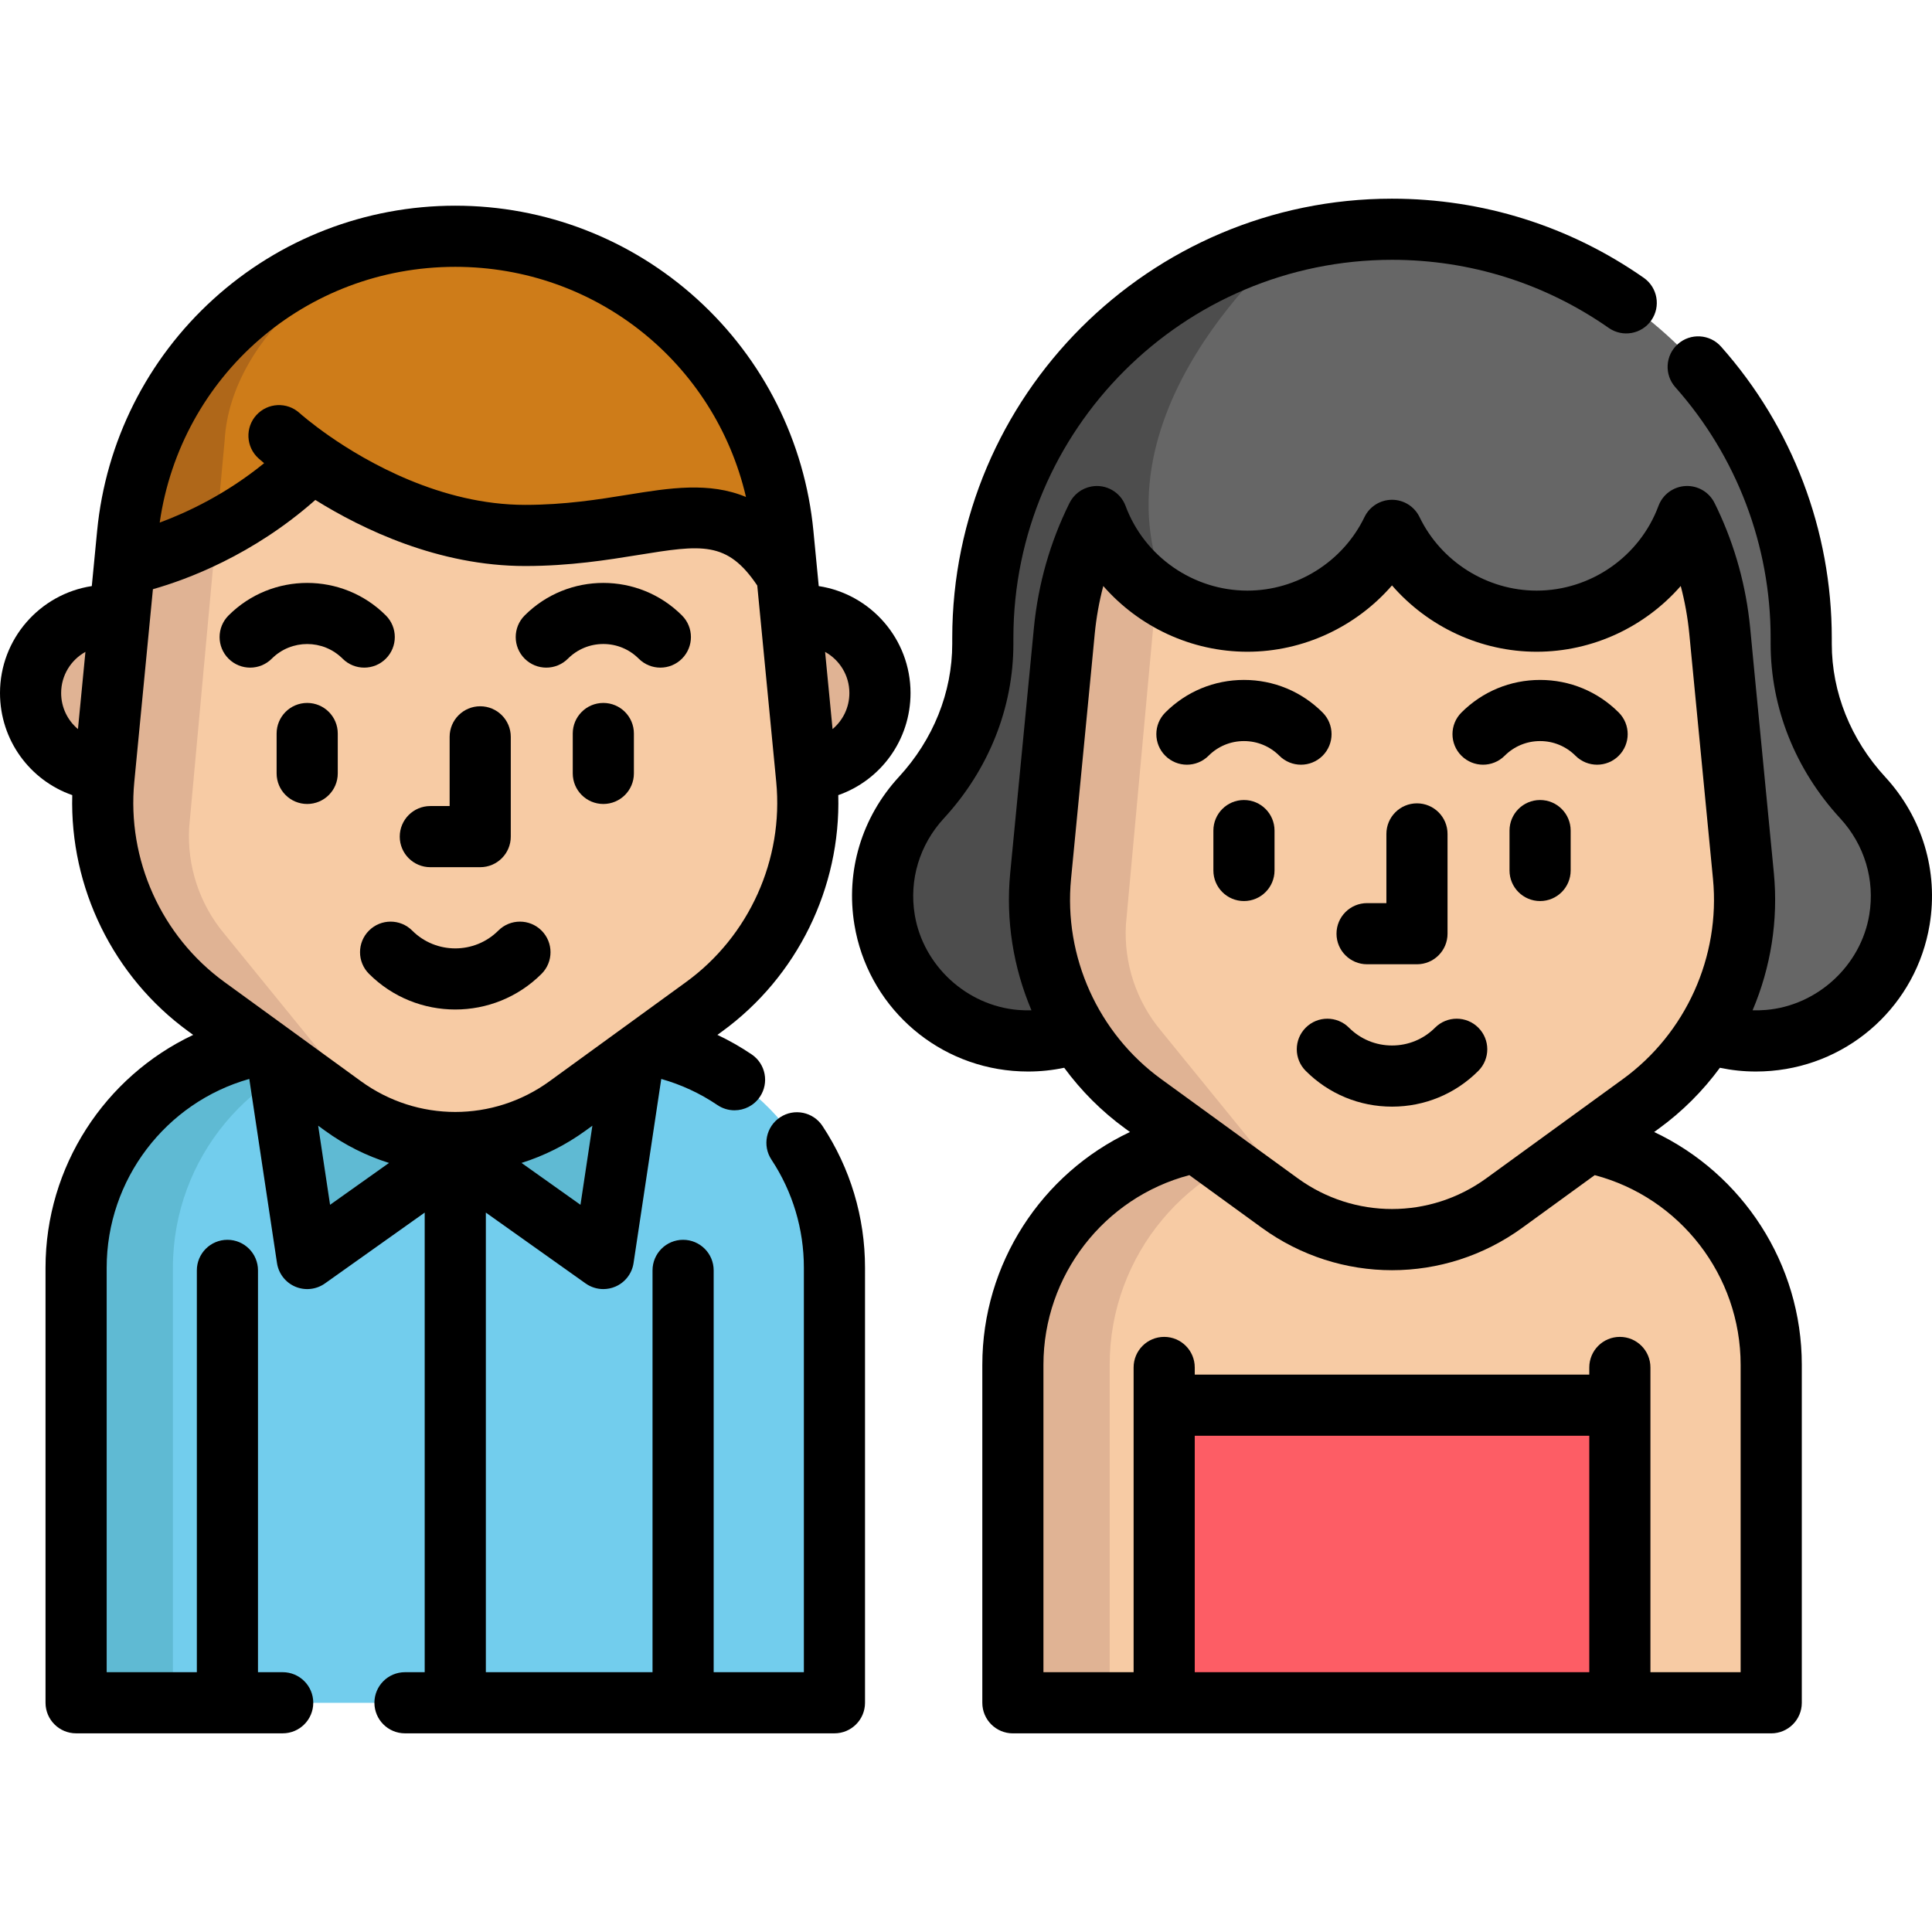 <?xml version="1.0" encoding="iso-8859-1"?>
<!-- Generator: Adobe Illustrator 19.0.0, SVG Export Plug-In . SVG Version: 6.00 Build 0)  -->
<svg xmlns="http://www.w3.org/2000/svg" xmlns:xlink="http://www.w3.org/1999/xlink" version="1.1" id="Layer_1" x="0px" y="0px" viewBox="0 0 512.004 512.004" style="enable-background:new 0 0 512.004 512.004;" xml:space="preserve">
<path style="fill:#72CDED;" d="M172.689,276.998c27.66,5.385,48.541,29.757,48.541,58.995v115.286H20.26V335.993  c0-29.238,20.882-53.61,48.541-58.995"/>
<g>
	<path style="fill:#5FBAD3;" d="M94.363,276.998H68.801c-27.66,5.385-48.541,29.757-48.541,58.995v115.286h25.562V335.993   C45.821,306.755,66.703,282.383,94.363,276.998z"/>
	<polygon style="fill:#5FBAD3;" points="167.823,281.404 159.978,333.546 137.898,317.866 120.744,305.683 103.592,317.866    81.512,333.546 73.667,281.404  "/>
</g>
<g>
	<path style="fill:#E0B394;" d="M27.824,204.229c-10.93-0.485-19.63-9.502-19.63-20.547c0-11.353,9.202-20.564,20.564-20.564   c1.022,0,2.028,0.07,3.015,0.22"/>
	<path style="fill:#E0B394;" d="M213.652,204.229c10.93-0.485,19.638-9.502,19.638-20.547c0-11.353-9.212-20.564-20.573-20.564   c-1.023,0-2.036,0.079-3.015,0.22"/>
</g>
<path style="fill:#F7CBA4;" d="M90.992,293.118l-36.183-26.289c-19.121-13.892-29.464-36.864-27.191-60.389l6.275-64.943  c4.322-44.729,41.911-78.86,86.847-78.86l0,0c44.938,0,82.525,34.13,86.847,78.86l6.275,64.943  c2.273,23.525-8.07,46.496-27.191,60.389l-36.183,26.289C132.753,306.006,108.732,306.006,90.992,293.118z"/>
<path style="fill:#E0B394;" d="M50.135,219.239c-0.608,10.286,2.742,20.405,9.37,28.295l37.816,46.471  c1.975,2.354,4.213,4.328,6.637,5.906c-4.548-1.587-8.92-3.861-12.967-6.796L54.808,266.83  c-19.119-13.891-29.458-36.863-27.184-60.388l6.267-64.946c4.285-44.295,41.184-78.195,85.547-78.839  c-27.325,0.661-58.266,26.417-59.88,53.848L50.135,219.239z"/>
<path style="fill:#CE7C19;" d="M208.644,152.439c-16.377-26.223-33.248-10.515-69.388-10.515c-24.188,0-45.218-11.846-56.484-19.683  c-8.453,8.453-17.462,14.403-25.447,18.546c-13.407,6.955-23.959,8.824-24.213,8.867l0.784-8.154  c4.231-43.826,40.397-77.47,84.126-78.82c0.476-0.009,0.952-0.017,1.419-0.027c0.432-0.017,0.864-0.017,1.305-0.017  c22.468,0,43.103,8.532,58.652,22.654c15.549,14.13,26.029,33.847,28.189,56.21L208.644,152.439z"/>
<path style="fill:#AF6719;" d="M119.44,62.654c-27.325,0.661-58.273,26.417-59.887,53.848l-2.23,24.284  c-13.407,6.955-23.959,8.824-24.213,8.867l0.784-8.154c4.231-43.826,40.397-77.47,84.126-78.82  C118.497,62.673,118.973,62.663,119.44,62.654z"/>
<path style="fill:#F7CBA4;" d="M420.942,302.723c27.66,5.385,48.541,29.757,48.541,58.995v89.559H268.512v-89.559  c0-29.238,20.882-53.61,48.541-58.995"/>
<g>
	<path style="fill:#E0B394;" d="M342.616,302.723h-25.562c-27.66,5.385-48.541,29.757-48.541,58.995v89.559h25.562v-89.559   C294.075,332.481,314.955,308.11,342.616,302.723z"/>
	<path style="fill:#E0B394;" d="M276.076,229.954c-10.93-0.485-19.63-9.502-19.63-20.547c0-11.353,9.202-20.564,20.564-20.564   c1.023,0,2.028,0.07,3.015,0.22"/>
	<path style="fill:#E0B394;" d="M461.904,229.954c10.93-0.485,19.638-9.502,19.638-20.547c0-11.353-9.212-20.564-20.573-20.564   c-1.023,0-2.036,0.079-3.015,0.22"/>
</g>
<path style="fill:#F7CBA4;" d="M339.245,318.844l-36.183-26.289c-19.121-13.892-29.464-36.864-27.191-60.389l6.275-64.943  c4.322-44.729,41.911-78.86,86.847-78.86l0,0c44.938,0,82.525,34.13,86.847,78.86l6.275,64.943  c2.273,23.525-8.07,46.496-27.191,60.389l-36.183,26.289C381.005,331.732,356.985,331.732,339.245,318.844z"/>
<path style="fill:#E0B394;" d="M298.388,244.965c-0.608,10.286,2.742,20.405,9.37,28.295l37.816,46.471  c1.975,2.354,4.213,4.328,6.637,5.906c-4.548-1.587-8.92-3.861-12.967-6.796l-36.184-26.284  c-19.119-13.891-29.458-36.862-27.184-60.388l6.267-64.946c4.283-44.293,41.181-78.194,85.545-78.837  c-27.325,0.661-58.266,26.417-59.88,53.848L298.388,244.965z"/>
<rect x="308.615" y="372.418" style="fill:#FD5D65;" width="120.754" height="78.861"/>
<path style="fill:#666666;" d="M503.467,243.793c-2.855,17.206-17.294,30.48-34.676,31.953c-5.756,0.485-11.282-0.299-16.316-2.115  c7.546-12.208,11.071-26.716,9.643-41.455l-6.275-64.937c-1.049-10.842-4.046-21.058-8.638-30.322  c-6.012,16.192-21.605,27.731-39.886,27.731c-16.871,0-31.45-9.828-38.325-24.072c-6.875,14.245-21.454,24.072-38.325,24.072  c-7.298,0-14.173-1.842-20.176-5.086v-0.009c-9.034-4.866-16.095-12.914-19.709-22.635c-4.592,9.265-7.589,19.48-8.638,30.322  l-6.276,64.937c-1.428,14.738,2.098,29.246,9.643,41.455c-5.033,1.816-10.56,2.6-16.315,2.115  c-17.383-1.472-31.821-14.747-34.676-31.953c-2.081-12.508,2.124-24.116,9.74-32.385c10.286-11.159,16.29-25.589,16.29-40.758  v-1.525c0-50.586,34.738-93.081,81.649-105.008c8.559-2.177,17.532-3.34,26.769-3.34h0.053  c59.833,0.017,108.418,48.524,108.418,108.348v1.525c0,15.169,6.002,29.599,16.29,40.758  C501.342,219.677,505.546,231.285,503.467,243.793z"/>
<path style="fill:#4D4D4D;" d="M310.491,159.552c-9.034-4.866-16.095-12.914-19.709-22.635c-4.592,9.265-7.589,19.48-8.638,30.322  l-6.276,64.937c-1.428,14.738,2.098,29.246,9.643,41.455c-5.033,1.816-10.56,2.6-16.316,2.115  c-17.383-1.472-31.821-14.747-34.676-31.953c-2.081-12.508,2.124-24.116,9.74-32.385c10.286-11.159,16.29-25.589,16.29-40.758  v-1.525c0-50.586,34.738-93.081,81.649-105.008C341.28,64.875,286.418,110.641,310.491,159.552z"/>
<path d="M81.41,186.287c-4.475,0-8.102,3.628-8.102,8.102v10.574c0,4.475,3.628,8.102,8.102,8.102c4.475,0,8.102-3.628,8.102-8.102  v-10.574C89.512,189.915,85.885,186.287,81.41,186.287z"/>
<path d="M150.504,174.557c2.507-2.506,5.84-3.888,9.385-3.888s6.878,1.381,9.385,3.888c1.582,1.582,3.656,2.373,5.729,2.373  c2.073,0,4.147-0.791,5.729-2.373c3.164-3.164,3.164-8.294,0-11.457c-11.493-11.494-30.194-11.494-41.687,0  c-3.164,3.164-3.164,8.294,0,11.457C142.211,177.721,147.341,177.721,150.504,174.557z"/>
<path d="M102.255,174.557c3.164-3.164,3.163-8.294,0-11.457c-11.493-11.493-30.194-11.493-41.687,0  c-3.164,3.164-3.164,8.294,0,11.457c3.164,3.164,8.294,3.164,11.457,0c5.176-5.175,13.595-5.176,18.771,0  c1.582,1.582,3.656,2.372,5.729,2.372C98.598,176.929,100.673,176.138,102.255,174.557z"/>
<path d="M159.889,186.287c-4.475,0-8.102,3.628-8.102,8.102v10.574c0,4.475,3.628,8.102,8.102,8.102s8.102-3.628,8.102-8.102  v-10.574C167.992,189.915,164.364,186.287,159.889,186.287z"/>
<path d="M206.738,296.101c-3.732,2.467-4.758,7.495-2.29,11.227c5.619,8.499,8.589,18.403,8.589,28.64v107.182h-23.906V336.665  c0-4.475-3.628-8.102-8.102-8.102c-4.475,0-8.102,3.628-8.102,8.102v106.487h-44.171V321.351l26.44,18.777  c1.392,0.99,3.037,1.496,4.692,1.496c1.073,0,2.151-0.213,3.17-0.646c2.591-1.102,4.424-3.468,4.842-6.252l7.341-48.789  c5.286,1.493,10.28,3.8,14.885,6.915c1.391,0.941,2.97,1.391,4.531,1.391c2.599,0,5.153-1.249,6.719-3.565  c2.506-3.706,1.533-8.744-2.174-11.25c-2.914-1.97-5.948-3.695-9.084-5.177l1.228-0.892c19.969-14.507,31.481-38.151,30.806-62.641  c11.211-3.92,19.15-14.567,19.15-27.061c0-14.328-10.571-26.235-24.325-28.337l-1.413-14.627  c-2.285-23.642-13.227-45.456-30.811-61.423s-40.35-24.76-64.101-24.76s-46.517,8.794-64.101,24.76  c-17.585,15.967-28.527,37.781-30.811,61.423l-1.413,14.626C10.571,157.418,0,169.327,0,183.657c0,12.497,7.939,23.145,19.15,27.063  c-0.672,24.489,10.838,48.132,30.806,62.639l1.241,0.902c-23.396,11.04-39.132,34.867-39.132,61.708v115.285  c0,4.475,3.628,8.102,8.102,8.102h54.751c4.475,0,8.102-3.628,8.102-8.102s-3.628-8.102-8.102-8.102h-6.548V336.665  c0-4.475-3.628-8.102-8.102-8.102s-8.102,3.628-8.102,8.102v106.487H28.27V335.969c0-23.388,15.658-43.781,37.796-50.039  l7.342,48.797c0.419,2.784,2.251,5.15,4.842,6.252c2.589,1.1,5.566,0.779,7.861-0.851l26.44-18.777v121.801h-5.224  c-4.475,0-8.102,3.628-8.102,8.102s3.628,8.102,8.102,8.102h113.812c4.475,0,8.102-3.628,8.102-8.102V335.969  c0-13.425-3.899-26.419-11.276-37.577C215.496,294.659,210.469,293.633,206.738,296.101z M225.096,183.657  c0,3.839-1.728,7.271-4.458,9.559l-1.977-20.457C222.494,174.888,225.096,178.973,225.096,183.657z M20.661,193.219  c-2.729-2.288-4.457-5.721-4.457-9.563c0-4.686,2.602-8.772,6.435-10.9L20.661,193.219z M153.834,319.287l-15.623-11.096  c5.955-1.874,11.684-4.718,16.951-8.544l1.828-1.328L153.834,319.287z M120.65,70.715c37.356,0,68.795,25.568,77.044,60.99  c-9.766-4.067-20.294-2.378-31.192-0.617c-7.864,1.27-16.777,2.71-27.338,2.71c-22.315,0-42.068-11.423-51.856-18.231  c-4.89-3.403-7.787-5.986-7.928-6.111c-3.312-3.005-8.434-2.758-11.44,0.553c-3.009,3.312-2.763,8.436,0.549,11.446  c0.054,0.05,0.574,0.519,1.507,1.299c-10.068,8.187-20.309,13.018-27.675,15.741C47.914,99.594,80.947,70.715,120.65,70.715z   M87.472,319.287l-3.153-20.962l1.82,1.323l0,0c5.267,3.827,10.998,6.672,16.953,8.546L87.472,319.287z M95.662,286.539  L59.48,260.251c-16.723-12.151-25.877-32.48-23.888-53.055l4.934-51.051c9.003-2.551,26.467-8.996,43.042-23.651  c12.443,7.755,32.649,17.507,55.598,17.507c11.86,0,21.876-1.618,29.922-2.918c16.875-2.726,23.608-3.806,31.596,8.088l5.027,52.024  c1.989,20.574-7.165,40.904-23.888,53.054l-36.183,26.289C130.692,297.398,110.608,297.398,95.662,286.539z"/>
<path d="M143.52,246.617c-3.164-3.164-8.294-3.164-11.457,0c-6.293,6.293-16.532,6.292-22.822,0c-3.164-3.164-8.294-3.164-11.457,0  c-3.164,3.164-3.164,8.294,0,11.457c6.305,6.305,14.587,9.458,22.868,9.458c8.283,0,16.564-3.152,22.87-9.458  C146.684,254.91,146.684,249.78,143.52,246.617z"/>
<path d="M114.039,229.816h13.222c4.475,0,8.102-3.628,8.102-8.102v-26.443c0-4.475-3.628-8.102-8.102-8.102  s-8.102,3.628-8.102,8.102v18.341h-5.119c-4.475,0-8.102,3.628-8.102,8.102S109.564,229.816,114.039,229.816z"/>
<path d="M329.663,212.013c-4.475,0-8.102,3.628-8.102,8.102v10.574c0,4.475,3.628,8.102,8.102,8.102s8.102-3.628,8.102-8.102  v-10.574C337.766,215.641,334.138,212.013,329.663,212.013z"/>
<path d="M408.143,180.19c-7.874,0-15.276,3.067-20.844,8.635c-3.164,3.164-3.164,8.294,0,11.457c3.164,3.164,8.294,3.164,11.457,0  c2.507-2.507,5.84-3.888,9.385-3.888c3.546,0,6.878,1.381,9.385,3.888c1.582,1.583,3.656,2.373,5.729,2.373s4.147-0.791,5.729-2.372  c3.164-3.164,3.164-8.294,0-11.459C423.419,183.257,416.017,180.19,408.143,180.19z"/>
<path d="M350.506,200.283c3.164-3.164,3.164-8.294,0-11.459c-5.567-5.568-12.97-8.635-20.843-8.635  c-7.873,0-15.276,3.067-20.843,8.635c-3.164,3.164-3.164,8.294,0,11.459c3.164,3.164,8.293,3.163,11.459,0  c2.506-2.507,5.84-3.888,9.385-3.888c3.545,0,6.878,1.381,9.385,3.888c1.583,1.583,3.656,2.373,5.73,2.373  C346.851,202.656,348.925,201.865,350.506,200.283z"/>
<path d="M408.143,212.013c-4.475,0-8.102,3.628-8.102,8.102v10.574c0,4.475,3.628,8.102,8.102,8.102  c4.475,0,8.102-3.628,8.102-8.102v-10.574C416.245,215.641,412.617,212.013,408.143,212.013z"/>
<path d="M380.315,272.343c-3.049,3.049-7.101,4.726-11.411,4.726c-4.31,0-8.364-1.679-11.411-4.726  c-3.163-3.164-8.293-3.164-11.457,0c-3.164,3.164-3.164,8.293,0,11.457c6.108,6.109,14.231,9.473,22.87,9.473  c8.639,0,16.761-3.364,22.869-9.473c3.164-3.164,3.164-8.294,0-11.457C388.609,269.177,383.478,269.178,380.315,272.343z"/>
<path d="M362.292,255.543h13.222c4.475,0,8.102-3.628,8.102-8.102v-26.444c0-4.475-3.628-8.102-8.102-8.102  s-8.102,3.628-8.102,8.102v18.342h-5.119c-4.475,0-8.102,3.628-8.102,8.102C354.19,251.916,357.818,255.543,362.292,255.543z"/>
<path d="M499.589,205.889c-9.121-9.895-14.144-22.42-14.144-35.267v-1.525c0-28.501-10.423-55.933-29.348-77.243  c-2.971-3.345-8.092-3.649-11.438-0.677c-3.346,2.971-3.649,8.092-0.677,11.438c16.29,18.342,25.26,41.953,25.26,66.483v1.525  c0,16.928,6.547,33.354,18.433,46.248c6.437,6.988,9.247,16.307,7.706,25.568c-2.232,13.452-13.742,24.052-27.364,25.206  c-1.196,0.1-2.382,0.129-3.558,0.095c4.798-11.313,6.848-23.804,5.636-36.372l-5.227-53.995l-1.049-10.953  c-1.063-10.98-3.973-21.573-8.648-31.487c-0.015-0.033-0.031-0.066-0.046-0.098l-0.731-1.498c-1.422-2.912-4.443-4.702-7.68-4.538  c-3.238,0.159-6.069,2.233-7.197,5.272c-4.984,13.427-17.961,22.448-32.291,22.448c-13.134,0-25.313-7.652-31.029-19.492  c-1.351-2.8-4.187-4.58-7.296-4.58s-5.945,1.779-7.296,4.58c-5.716,11.841-17.895,19.492-31.029,19.492  c-14.329,0-27.305-9.021-32.29-22.448c-1.365-3.676-5.17-5.845-9.029-5.15c-2.643,0.474-4.794,2.202-5.888,4.503  c-5.103,10.327-8.258,21.428-9.378,33.009l-6.275,64.938c-1.211,12.567,0.839,25.056,5.637,36.368  c-1.179,0.035-2.368,0.008-3.565-0.093c-13.625-1.154-25.135-11.755-27.368-25.208c-1.539-9.258,1.269-18.577,7.706-25.564  c11.887-12.896,18.434-29.321,18.434-46.25v-1.525c0-55.26,45.002-100.23,100.367-100.246c20.669,0.006,40.519,6.247,57.404,18.047  c3.667,2.561,8.718,1.667,11.282-2c2.564-3.668,1.668-8.719-2-11.282c-19.619-13.711-42.678-20.962-66.739-20.969  c-64.249,0.018-116.518,52.259-116.518,116.45v1.525c0,12.848-5.023,25.372-14.146,35.269c-9.848,10.69-14.139,24.979-11.774,39.2  c3.484,20.988,20.75,36.901,41.99,38.7c1.356,0.113,2.705,0.171,4.048,0.171c3.234,0,6.424-0.338,9.552-0.997  c4.49,6.105,9.922,11.569,16.197,16.125l1.235,0.898c-23.396,11.039-39.132,34.866-39.132,61.708v89.559  c0,4.475,3.628,8.102,8.102,8.102h200.971c4.475,0,8.102-3.628,8.102-8.102v-89.559c0-26.841-15.736-50.666-39.131-61.707  l1.237-0.899c6.271-4.557,11.701-10.02,16.188-16.122c3.123,0.658,6.309,0.994,9.54,0.994c1.343,0,2.694-0.057,4.051-0.172  c21.237-1.799,38.502-17.712,41.985-38.697C513.729,230.871,509.439,216.582,499.589,205.889z M316.624,380.495H421.18v62.656  H316.624V380.495z M461.289,361.695v81.457h-23.906v-80.76c0-4.475-3.628-8.102-8.102-8.102c-4.475,0-8.102,3.628-8.102,8.102v1.899  H316.624v-1.899c0-4.475-3.628-8.102-8.102-8.102s-8.102,3.628-8.102,8.102v80.76h-23.898v-81.457  c0-23.694,16.072-44.308,38.671-50.27l19.2,13.949c10.32,7.498,22.412,11.247,34.509,11.247c12.094-0.001,24.194-3.75,34.517-11.246  l19.2-13.949C445.217,317.389,461.289,338.002,461.289,361.695z M430.075,285.98l-36.178,26.282  c-14.952,10.857-35.037,10.858-49.979,0.001l-36.181-26.284c-16.724-12.145-25.881-32.473-23.898-53.051l5.501-56.802l0.777-8.145  c0.417-4.314,1.174-8.547,2.265-12.678c9.457,10.818,23.329,17.418,38.189,17.418c14.825,0,28.821-6.626,38.326-17.578  c9.504,10.952,23.5,17.578,38.325,17.578c14.863,0,28.737-6.602,38.193-17.423c1.094,4.136,1.853,8.37,2.27,12.675l6.278,64.952  C455.947,253.504,446.794,273.833,430.075,285.98z"/>
<g>
</g>
<g>
</g>
<g>
</g>
<g>
</g>
<g>
</g>
<g>
</g>
<g>
</g>
<g>
</g>
<g>
</g>
<g>
</g>
<g>
</g>
<g>
</g>
<g>
</g>
<g>
</g>
<g>
</g>
</svg>
